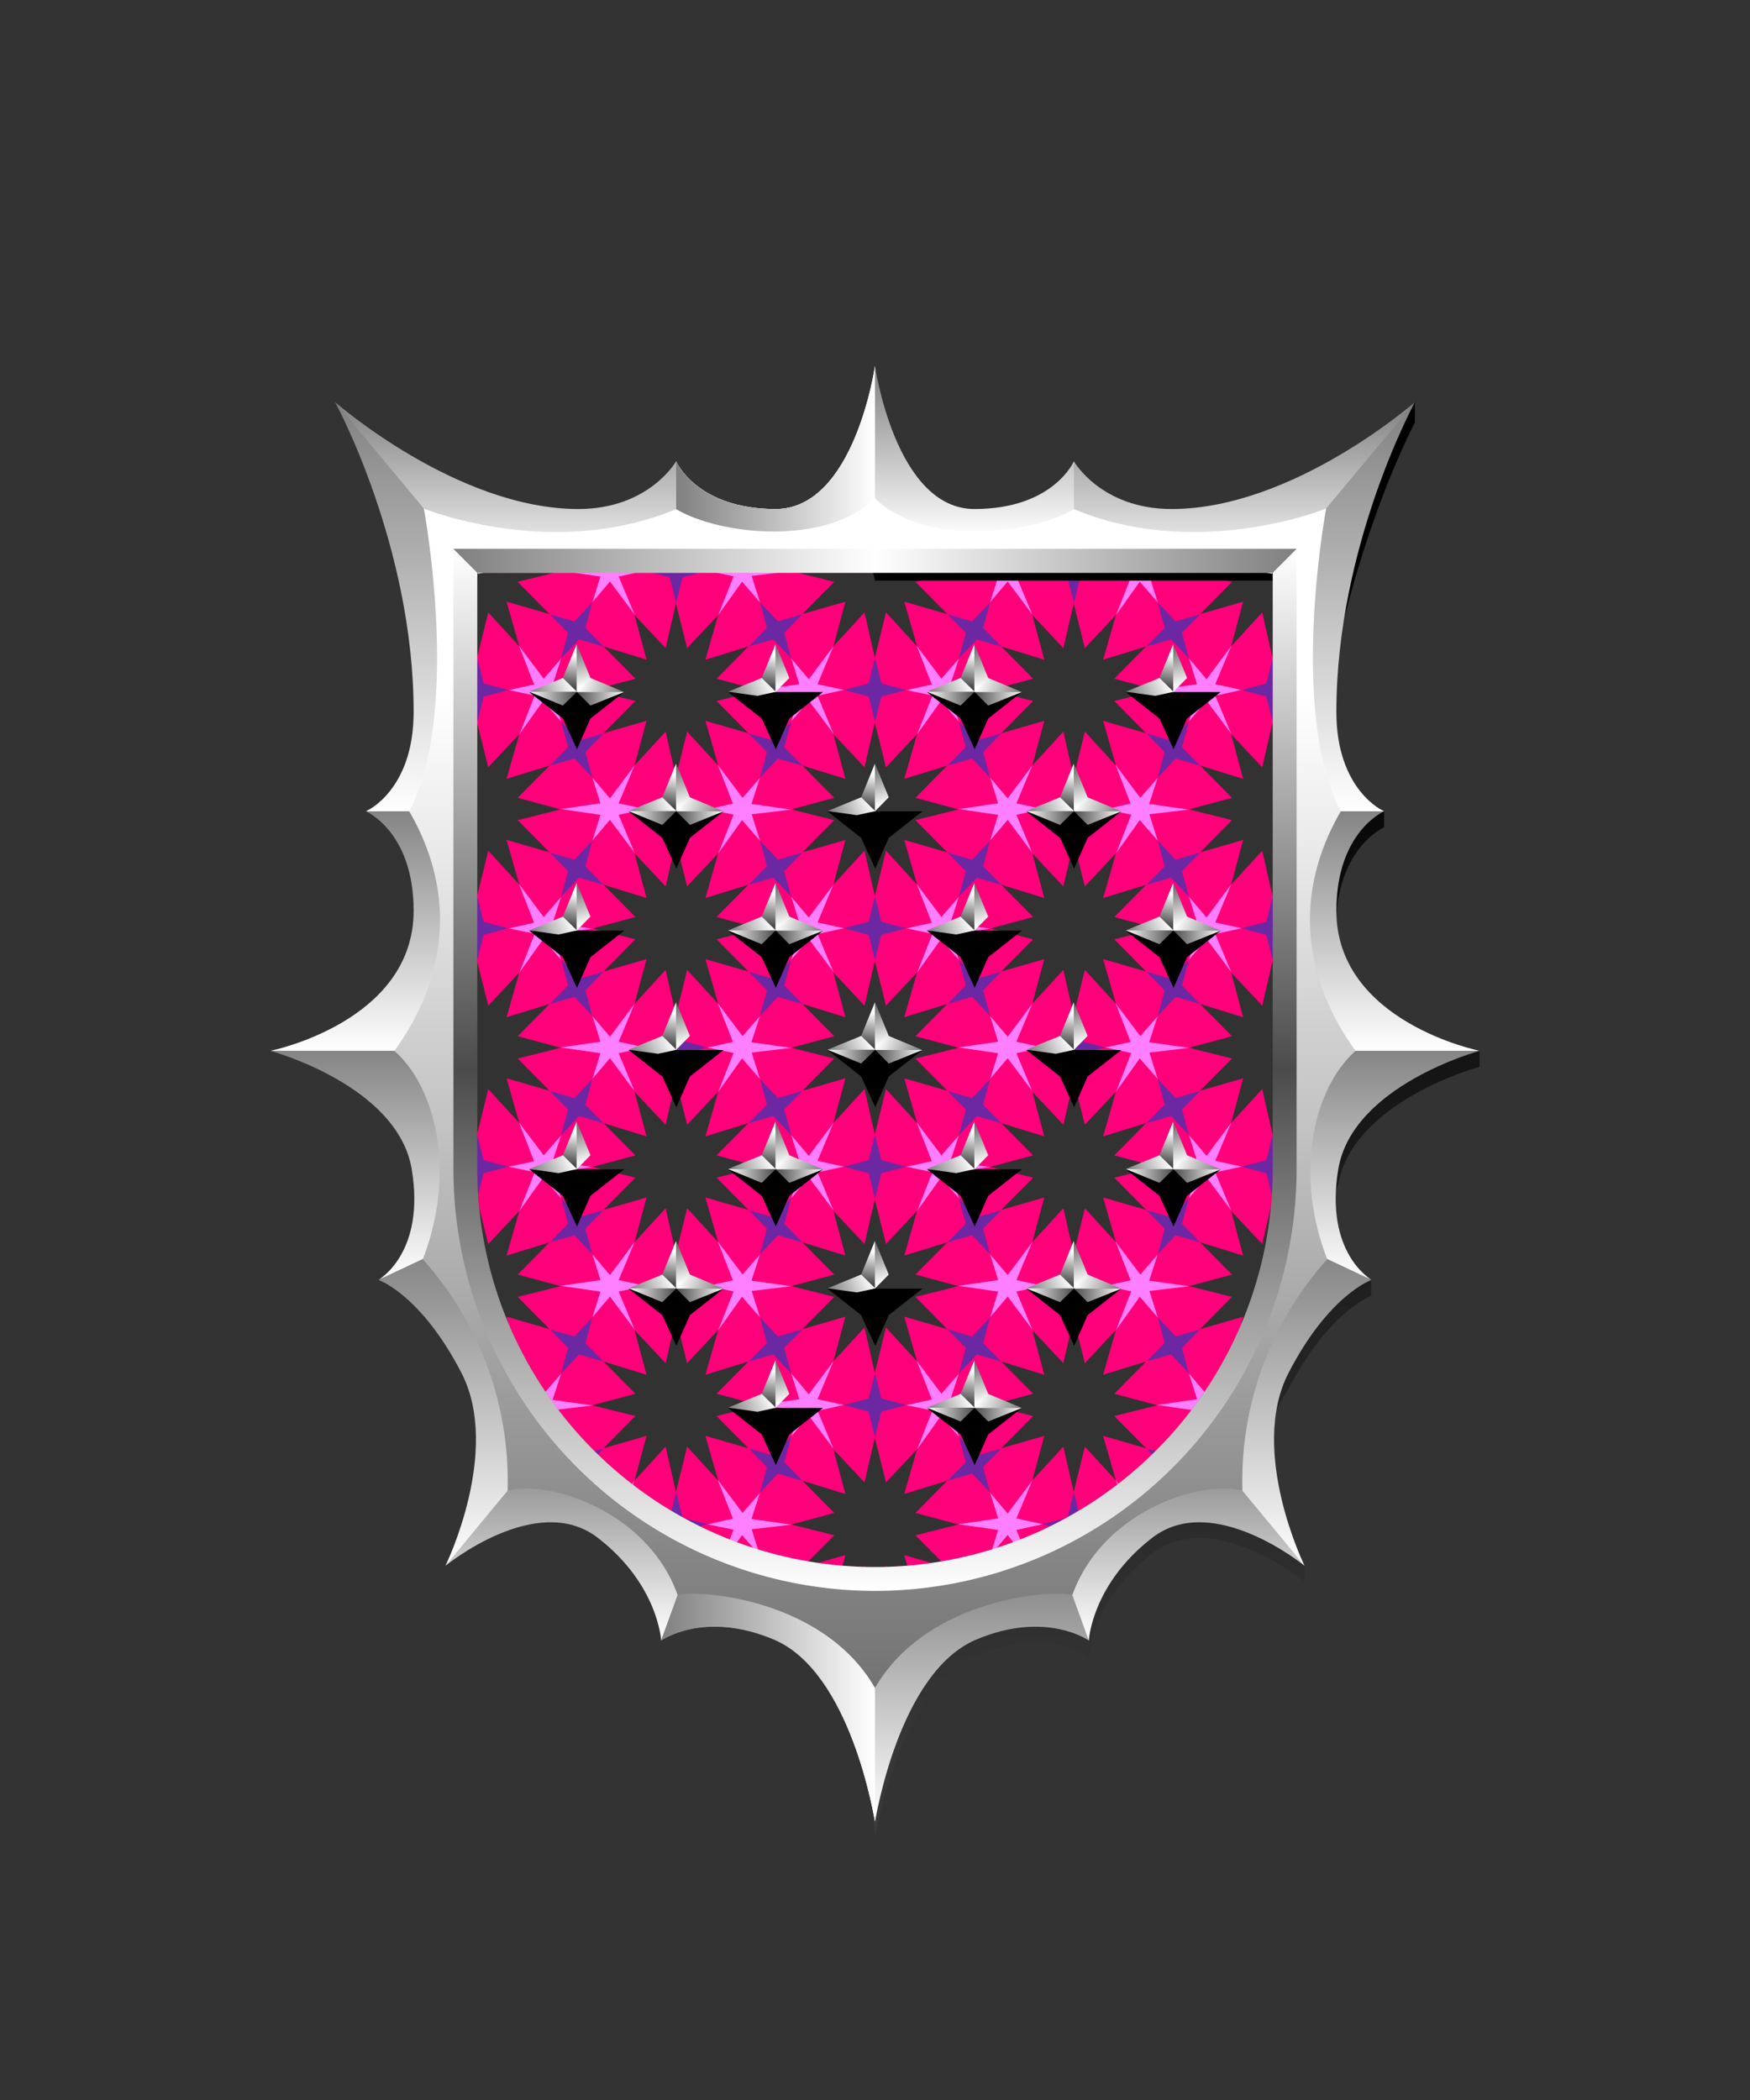 <svg xmlns="http://www.w3.org/2000/svg" xmlns:xlink="http://www.w3.org/1999/xlink" viewBox="0 0 220 264"><rect x="0" y="0" width="220" height="264" fill="#333333" stroke="none"/><symbol id="fi299-c" viewBox="-18.5 -15.1 37 30.3"><path d="m2.5 6 4 3.9-5.4-1.6 1.6 5.4-3.9-4-1.4 5.4-1.3-5.4-3.9 4 1.5-5.4-5.4 1.6 4-3.9-5.4-1.4 5.4-1.3-4-3.9L-6.3.9l-1.5-5.4 3.9 4.1 1.3-5.5 1.4 5.5 3.9-4.1L1.1.9 6.5-.6l-4 3.9 5.4 1.3z" fill="#323232"/><use height="7.9" overflow="visible" transform="translate(-2.58 -9.8)" width="7.9" x="-3.9" xlink:href="#fi299-a" y="-3.9"/><use height="7.9" overflow="visible" transform="rotate(60 7.2 7.3)" width="7.9" x="-3.9" xlink:href="#fi299-a" y="-3.9"/><use height="7.9" overflow="visible" transform="rotate(-60 -9.77 11.77)" width="7.9" x="-3.9" xlink:href="#fi299-a" y="-3.9"/><use height="10.7" overflow="visible" transform="translate(13.2 4.64)" width="10.6" x="-5.3" xlink:href="#fi299-b" y="-5.3"/><use height="10.7" overflow="visible" transform="rotate(-60 -5.17 -9.12)" width="10.6" x="-5.3" xlink:href="#fi299-b" y="-5.3"/></symbol><symbol id="fi299-a" viewBox="-3.9 -3.9 7.9 7.9"><path d="M.8.8 0 3.9-.8.8-3.9 0l3.1-.8.8-3.1.8 3.1 3.1.8z" fill="#6c28a2"/></symbol><symbol id="fi299-b" viewBox="-5.3 -5.3 10.6 10.7"><path d="m2 .7 2 4.6-3.1-4-2.2 2.5 1-3.1-5-.7 5-.7-1-3.1L.9-1.3l3.1-4L2-.7l3.3.7z" fill="#fe7fff"/></symbol><symbol id="fi299-f" viewBox="-18.5 -87 37 174.6"><use height="30.3" overflow="visible" transform="translate(0 72.5)" width="37" x="-18.5" xlink:href="#fi299-c" y="-15.1"/><use height="30.3" overflow="visible" transform="translate(0 43.63)" width="37" x="-18.5" xlink:href="#fi299-c" y="-15.1"/><use height="30.3" overflow="visible" transform="translate(0 14.77)" width="37" x="-18.5" xlink:href="#fi299-c" y="-15.1"/><use height="30.3" overflow="visible" transform="translate(0 -14.1)" width="37" x="-18.5" xlink:href="#fi299-c" y="-15.1"/><use height="30.3" overflow="visible" transform="translate(0 -42.97)" width="37" x="-18.5" xlink:href="#fi299-c" y="-15.1"/><use height="30.3" overflow="visible" transform="translate(0 -71.84)" width="37" x="-18.5" xlink:href="#fi299-c" y="-15.1"/></symbol><path d="M60 72v75a50 50 0 0 0 50 50 50 50 0 0 0 50-50V72Z" fill="#ff007a"/><defs><path d="M60 72v75c0 27.6 22.4 50 50 50s50-22.4 50-50V72H60z" id="fi299-d"/></defs><clipPath id="fi299-e"><use overflow="visible" xlink:href="#fi299-d"/></clipPath><g clip-path="url(#fi299-e)"><use height="174.6" overflow="visible" transform="matrix(1 0 0 -1.038 62.58 121.86)" width="37" x="-18.5" xlink:href="#fi299-f" y="-87"/><use height="174.6" overflow="visible" transform="matrix(1 0 0 -1.038 87.58 136.84)" width="37" x="-18.5" xlink:href="#fi299-f" y="-87"/></g><g clip-path="url(#fi299-e)"><use height="174.6" overflow="visible" transform="matrix(1 0 0 -1.038 112.58 121.86)" width="37" x="-18.5" xlink:href="#fi299-f" y="-87"/><use height="174.6" overflow="visible" transform="matrix(1 0 0 -1.038 137.58 136.84)" width="37" x="-18.5" xlink:href="#fi299-f" y="-87"/></g><g clip-path="url(#fi299-e)"><use height="174.6" overflow="visible" transform="matrix(1 0 0 -1.038 162.58 121.86)" width="37" x="-18.5" xlink:href="#fi299-f" y="-87"/></g><defs><linearGradient gradientUnits="userSpaceOnUse" id="h113-a" x1="-.16" x2="2.82" y1="-1.28" y2="5.42"><stop offset="0" stop-color="#4b4b4b"/><stop offset="1" stop-color="#fff"/></linearGradient><linearGradient gradientTransform="matrix(1 0 0 -1 0 16389.97)" id="h113-d" x1=".87" x2=".87" xlink:href="#h113-a" y1="16384" y2="16389.96"/><linearGradient gradientTransform="matrix(0 -1 -1 0 8170.06 8159.54)" id="h113-e" x1="8151.68" x2="8154.66" xlink:href="#h113-a" y1="8156.84" y2="8163.54"/><linearGradient gradientTransform="rotate(-90 -33.81 8193.35)" id="h113-h" x1="8152.71" x2="8152.71" xlink:href="#h113-a" y1="8233.12" y2="8239.09"/><linearGradient id="h113-b" x1="1.2" x2="2.8" xlink:href="#h113-a" y1="-.61" y2="5.28"/><linearGradient id="h113-c" x1=".94" x2="1.61" xlink:href="#h113-a" y1="5.32" y2="1.3"/><symbol id="h113-f" viewBox="0 0 3.62 5.97"><path d="m1.89 0-.52 3.69L1.88 6l1.74-1.77Z" fill="url(#h113-b)"/><path d="M1.88 0 0 4.6 1.88 6Z" fill="url(#h113-c)"/></symbol><symbol id="h113-g" viewBox="0 0 3.47 5.97"><path d="m1.74 0-.52 3.69L1.73 6l1.74-1.77Z" fill="url(#h113-a)"/><path d="M1.73 0 0 4.23 1.73 6Z" fill="url(#h113-d)"/></symbol><symbol id="h113-i" viewBox="0 0 11.93 13.21"><path d="m0 6 4.23 3.33L6 13.19l1.7-3.86L11.93 6Z"/><path d="m11.93 6-3.69.51L6 6l1.26-1.95Z" fill="url(#h113-e)"/><use height="5.97" transform="translate(4.08)" width="3.62" xlink:href="#h113-f"/><use height="5.97" transform="rotate(-90 3.85 3.85)" width="3.47" xlink:href="#h113-g"/><use height="5.97" transform="rotate(180 3.92 5.97)" width="3.62" xlink:href="#h113-f"/><path d="M11.93 6 7.7 7.7 6 6Z" fill="url(#h113-h)"/></symbol></defs><use height="13.21" transform="translate(66.53 81)" width="11.93" xlink:href="#h113-i"/><use height="13.21" transform="translate(91.53 81)" width="11.93" xlink:href="#h113-i"/><use height="13.21" transform="translate(116.53 81)" width="11.93" xlink:href="#h113-i"/><use height="13.21" transform="translate(141.53 81)" width="11.93" xlink:href="#h113-i"/><use height="13.21" transform="translate(79.03 96)" width="11.93" xlink:href="#h113-i"/><use height="13.21" transform="translate(104.03 96)" width="11.93" xlink:href="#h113-i"/><use height="13.21" transform="translate(129.03 96)" width="11.93" xlink:href="#h113-i"/><use height="13.21" transform="translate(79.03 126)" width="11.93" xlink:href="#h113-i"/><use height="13.21" transform="translate(104.03 126)" width="11.93" xlink:href="#h113-i"/><use height="13.21" transform="translate(129.03 126)" width="11.93" xlink:href="#h113-i"/><use height="13.21" transform="translate(79.03 156)" width="11.93" xlink:href="#h113-i"/><use height="13.21" transform="translate(104.03 156)" width="11.93" xlink:href="#h113-i"/><use height="13.21" transform="translate(129.03 156)" width="11.93" xlink:href="#h113-i"/><use height="13.21" transform="translate(66.53 111)" width="11.93" xlink:href="#h113-i"/><use height="13.21" transform="translate(91.53 111)" width="11.93" xlink:href="#h113-i"/><use height="13.21" transform="translate(116.53 111)" width="11.93" xlink:href="#h113-i"/><use height="13.21" transform="translate(141.53 111)" width="11.93" xlink:href="#h113-i"/><use height="13.21" transform="translate(66.53 141)" width="11.93" xlink:href="#h113-i"/><use height="13.21" transform="translate(91.53 141)" width="11.93" xlink:href="#h113-i"/><use height="13.21" transform="translate(116.53 141)" width="11.93" xlink:href="#h113-i"/><use height="13.21" transform="translate(141.53 141)" width="11.93" xlink:href="#h113-i"/><use height="13.21" transform="translate(91.53 171)" width="11.93" xlink:href="#h113-i"/><use height="13.21" transform="translate(116.53 171)" width="11.93" xlink:href="#h113-i"/><defs><linearGradient id="fr1-b" x1="0" x2="0" y1="0" y2="1"><stop offset="0" stop-color="gray"/><stop offset="1" stop-color="#fff"/></linearGradient><linearGradient gradientUnits="userSpaceOnUse" id="fr1-a" x1="64.42" x2="64.42" y1="110.39" y2="110.39"><stop offset="0"/><stop offset="1" stop-color="#4b4b4b"/></linearGradient><linearGradient id="fr1-c" x1="39.01" x2="39.01" xlink:href="#fr1-a" y1="29.99" y2="223.34"/><linearGradient id="fr1-e" x1="110" x2="85" xlink:href="#fr1-b" y1="56.74" y2="56.74"/><linearGradient id="fr1-g" x1="0" x2="1" xlink:href="#fr1-b" y1="0" y2="0"/><linearGradient id="fr1-h" x1="0" x2="1" xlink:href="#fr1-b" y1="0" y2="0"/><linearGradient gradientUnits="userSpaceOnUse" id="fr1-i" x1="110" x2="110" y1="87.5" y2="247.73"><stop offset="0" stop-color="#fff"/><stop offset="1" stop-color="#4b4b4b"/></linearGradient><linearGradient gradientUnits="userSpaceOnUse" id="fr1-j" x1="110" x2="110" y1="69" y2="200"><stop offset="0" stop-color="#fff"/><stop offset=".5" stop-color="#4b4b4b"/><stop offset="1" stop-color="#fff"/></linearGradient><linearGradient gradientUnits="userSpaceOnUse" id="fr1-k" x1="57" x2="163" y1="70.5" y2="70.5"><stop offset="0" stop-color="gray"/><stop offset=".5" stop-color="#fff"/><stop offset="1" stop-color="gray"/></linearGradient><symbol id="fr1-d" viewBox="0 0 78.01 180.47"><path d="M64.42 110.39z" fill="url(#fr1-a)"/><path d="M78 83.57v-2s-20.5-.11-18-16.64c.4-9.07 6-11.47 6-11.47v-2h-8.9c2-28.77 12.77-48.88 12.77-48.88V0S54.58 14.45 39.29 14.45H0l2 8h51v74c0 27.61-23.39 51-51 51l-2 9.72 2 23.29c.11-.41 3-18.79 12.72-22.9 8.79-3.7 14.16.12 14.16.12s.36-7.07 8-12.94S56 148.29 56 148.29v-2s-9.37-11.61-2-22.26c5.1-9.82 10.37-11.64 10.37-11.64v-2c-.15-.09-8.39-2-4.18-11.91C62 87.88 78 83.57 78 83.57Z" fill="url(#fr1-c)"/></symbol><symbol id="fr1-f" viewBox="0 0 77.01 183.03"><path d="m25.71 150.5 2.17 9.75s-5.37-3.83-14.16-.12C4 164.24 1.11 182.62 1 183l-1-27Z" fill="url(#fr1-b)"/><path d="M44.53 136.05 24.71 151.5l3.17 8.75s.36-7.07 8-12.94S55 150.85 55 150.85Z" fill="url(#fr1-b)"/><path d="M55.76 110.34 44 137.56l11 13.29s-7.08-14.45-2-24.27 10.37-11.64 10.37-11.64Z" fill="url(#fr1-b)"/><path d="m55 85.12 22 1S61 90.43 59.24 101s4.18 13.9 4.18 13.9l-7.66-3.6Z" fill="url(#fr1-b)"/><path d="M65 56s-6 2.56-6 12.5c0 14 18 17.61 18 17.61H55V55Z" fill="url(#fr1-b)"/><path d="M68.88 4.55S59 22.63 59 43.51C59 53.45 65 56 65 56H53.74l-2.83-30.87Z" fill="url(#fr1-b)"/><path d="M38.29 18C53.58 18 68.88 4.55 68.88 4.55l-18 21.58L25 21l1-9s3.41 6 12.29 6Z" fill="url(#fr1-b)"/><path d="M13.5 18c9.94 0 12.5-6 12.5-6v9.5l-26-.72L1 0s2.56 18 12.5 18Z" fill="url(#fr1-b)"/></symbol></defs><path d="M0 0h220v264H0z" fill="none"/><use height="180.47" transform="translate(108 50.54)" width="78.01" xlink:href="#fr1-d"/><use height="180.47" transform="matrix(-1 0 0 1 112 50.54)" width="78.01" xlink:href="#fr1-d"/><path d="M97.5 64C87.56 64 85 58 85 58v9.5l25-.73V46s-2.56 18-12.5 18Z" fill="url(#fr1-e)"/><use height="183.03" transform="matrix(-1 0 0 1 111 45.99)" width="77.01" xlink:href="#fr1-f"/><use height="183.03" transform="translate(109 45.99)" width="77.01" xlink:href="#fr1-f"/><path d="M97.5 64C87.56 64 85 58 85 58v9.5l25-.73V46s-2.56 18-12.5 18Z" fill="url(#fr1-g)"/><path d="M85.67,199.21l-2.55,7s5.37-3.82,14.16-.12c9.76,4.12,12.61,22.5,12.72,22.9V201.94Z" fill="url(#fr1-h)"/><path d="M170.42 132.11c-6.89-9.49-7.66-20.13-1.87-30.11-6.6-12.68-1.83-38.07-1.83-38.07S150.59 70.52 135 64c-5.46 3.26-18.75 4.7-25-1.35-6.25 6.05-19.54 4.61-25 1.35-15.59 6.52-31.72-.07-31.72-.07s4.77 25.39-1.83 38.07c5.79 10 5 20.62-1.87 30.11 5.11 4.49 7.86 15.07 3.57 26.2a41.69 41.69 0 0 1 10.66 29.11c5.07-1.46 17.59 2.48 21.38 13.1 1.9-.68 18.13.11 24.81 11.68 6.68-11.57 22.91-12.36 24.81-11.68 3.79-10.62 16.31-14.56 21.38-13.1a41.69 41.69 0 0 1 10.66-29.11c-4.29-11.13-1.54-21.71 3.57-26.2ZM161 147a51 51 0 0 1-102 0V71h102Z" fill="url(#fr1-i)"/><path d="M110 198.5A51.55 51.55 0 0 1 58.5 147V70.5h103V147a51.55 51.55 0 0 1-51.5 51.5Z" fill="none" stroke="url(#fr1-j)" stroke-width="3"/><path d="m57 69 3 3.01h100l3-3.01H57z" fill="url(#fr1-k)"/></svg>